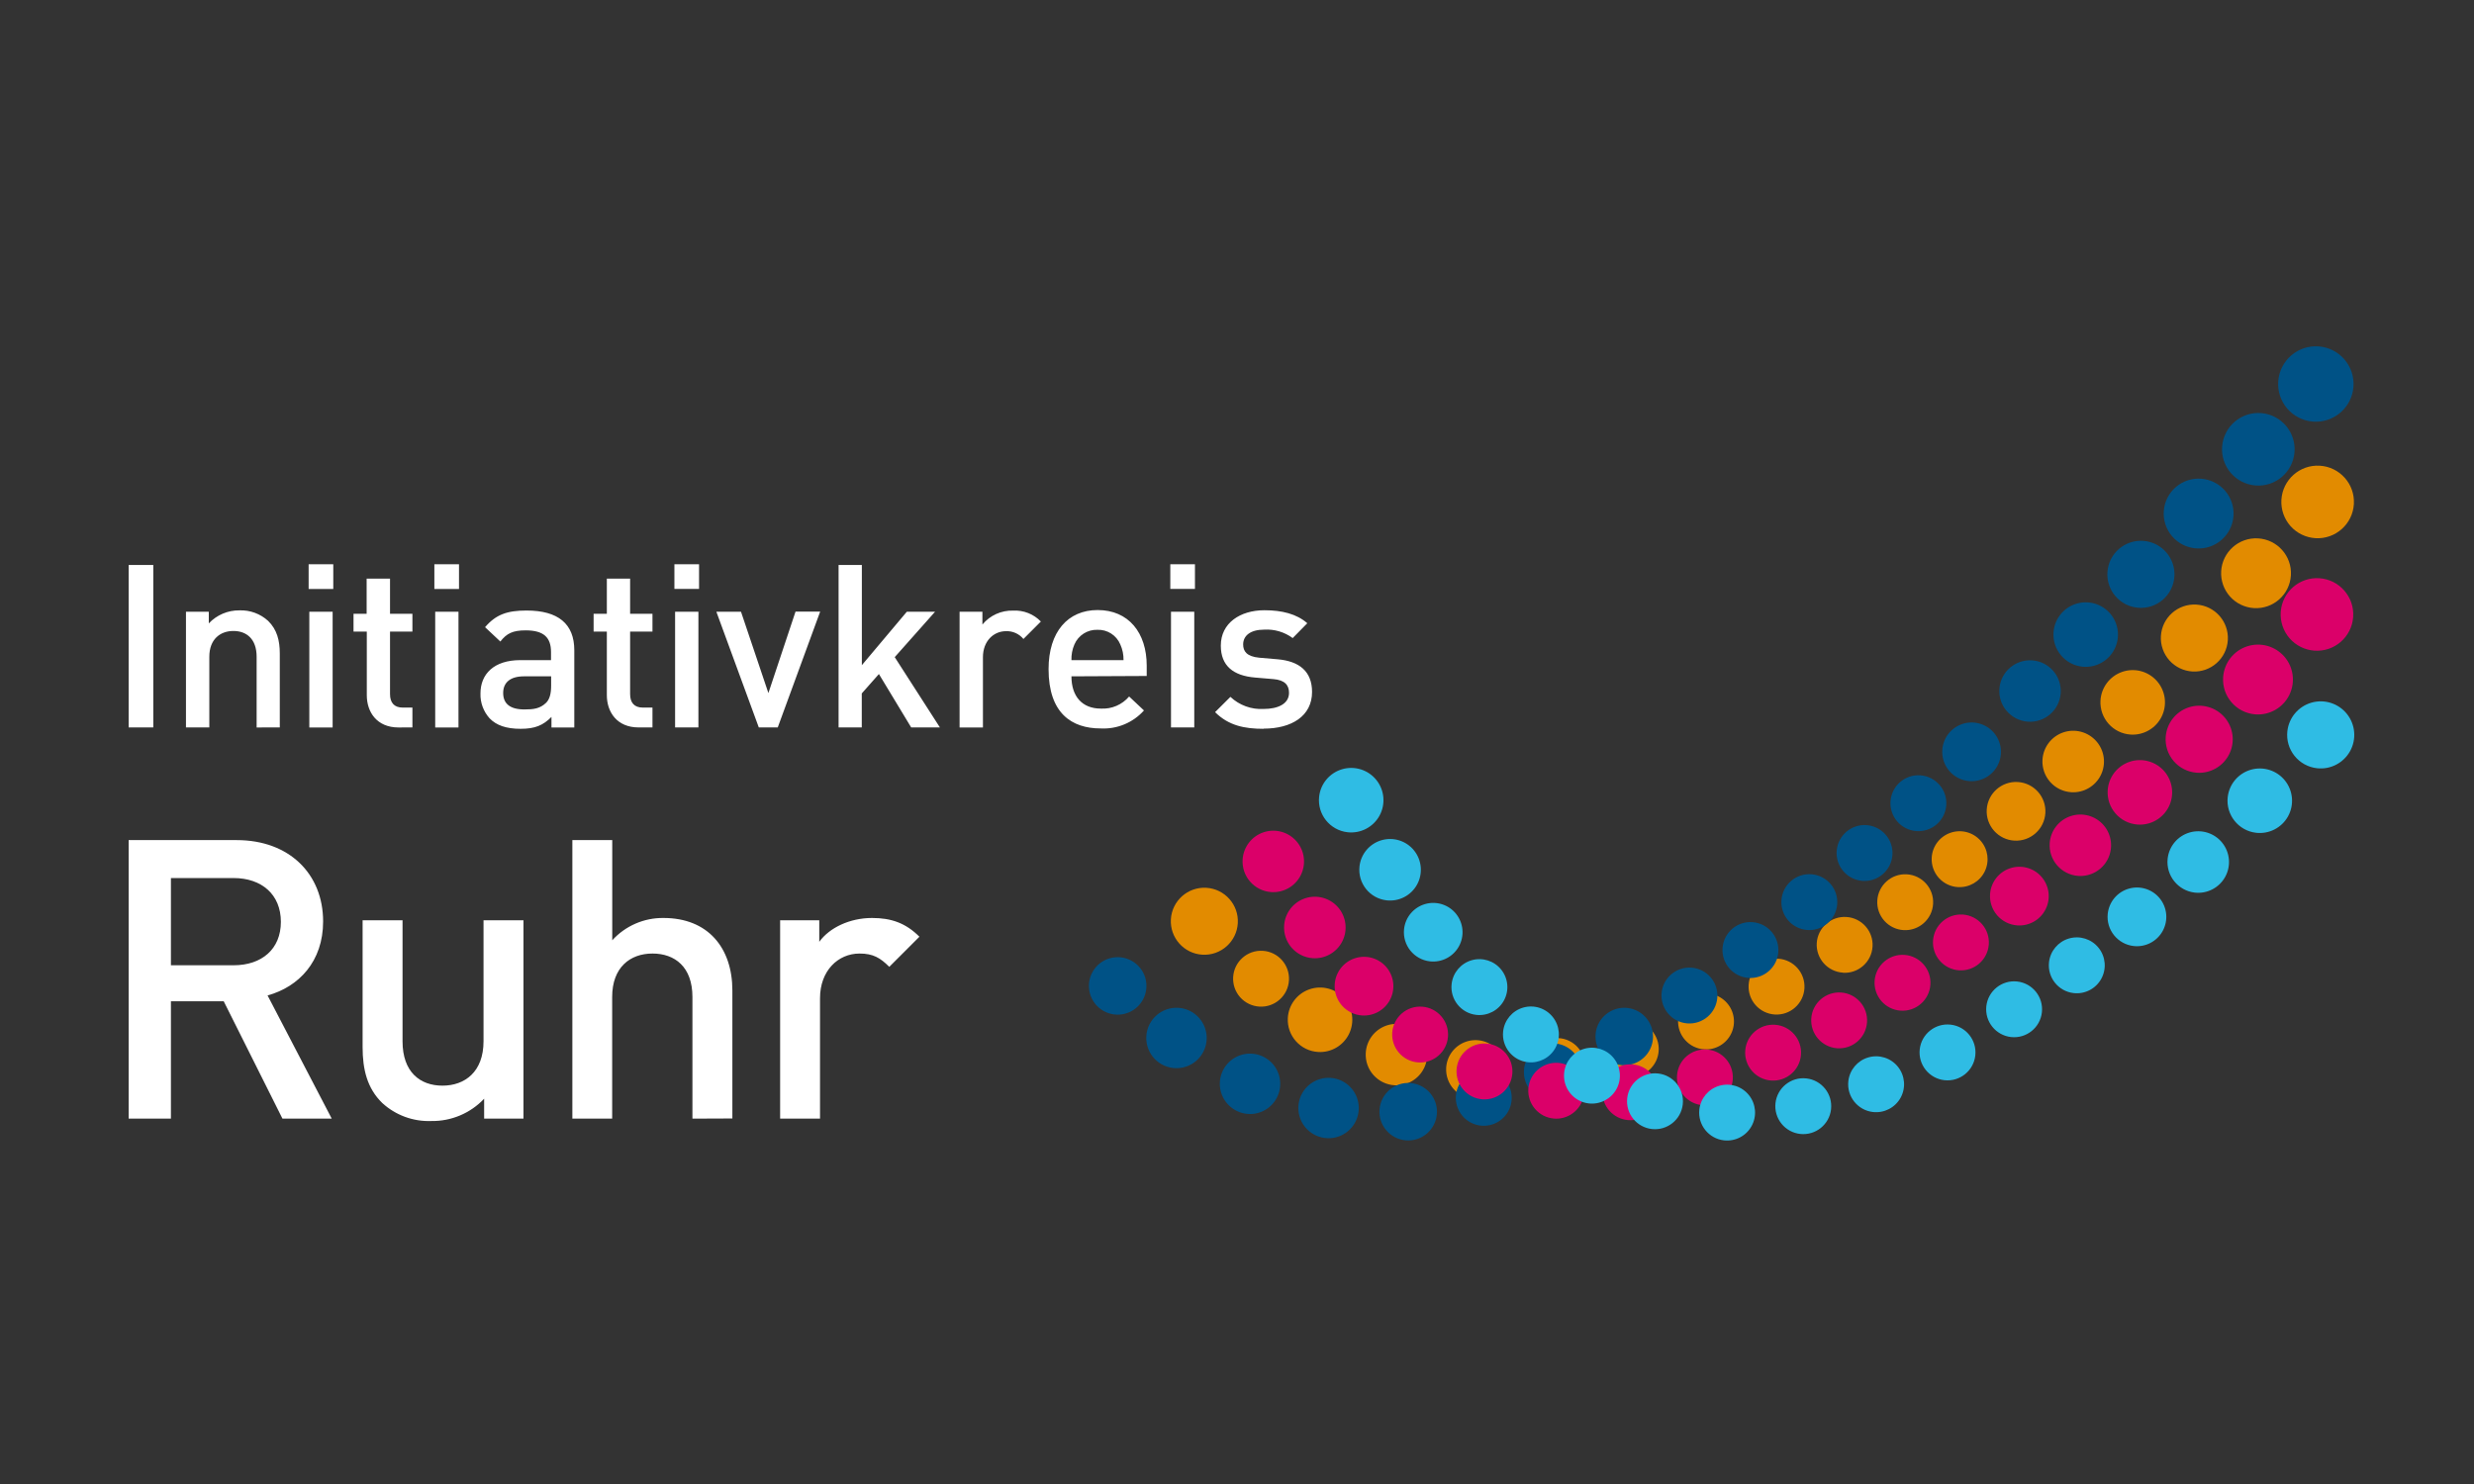 <?xml version="1.0" encoding="UTF-8"?>
<svg width="250px" height="150px" viewBox="0 0 250 150" version="1.1" xmlns="http://www.w3.org/2000/svg" xmlns:xlink="http://www.w3.org/1999/xlink">
    <rect x="0" y="0" width="250" height="150" fill="#333333" stroke="none"/>
    <!-- Generator: Sketch 62 (91390) - https://sketch.com -->
    <title>iniativkreis ruhr</title>
    <desc>Created with Sketch.</desc>
    <g id="iniativkreis-ruhr" stroke="none" stroke-width="1" fill="none" fill-rule="evenodd">
        <g id="Logo_IR-01-(1)" transform="translate(13, 35)">
            <path d="M76.863,62.727 C75.954,61.818 75.232,61.382 73.859,61.382 C71.682,61.382 69.864,63.122 69.864,65.894 L69.864,78.069 L65.833,78.069 L65.833,58.023 L69.787,58.023 L69.787,60.196 C70.814,58.773 72.868,57.787 75.122,57.787 C77.062,57.787 78.526,58.3 79.908,59.682 L76.863,62.727 L76.863,62.727 Z M56.971,78.069 L56.971,65.772 C56.971,62.727 55.19,61.382 52.936,61.382 C50.682,61.382 48.86,62.768 48.86,65.772 L48.86,78.069 L44.837,78.069 L44.837,49.916 L48.868,49.916 L48.868,60.041 C50.194,58.584 52.079,57.763 54.049,57.787 C58.533,57.787 61.007,60.791 61.007,65.124 L61.007,78.053 L56.971,78.069 Z M35.923,78.069 L35.923,76.056 C34.536,77.527 32.592,78.346 30.571,78.31 C28.747,78.377 26.97,77.722 25.626,76.488 C24.098,75 23.641,73.088 23.641,70.834 L23.641,58.023 L27.677,58.023 L27.677,70.251 C27.677,73.374 29.458,74.735 31.712,74.735 C33.966,74.735 35.861,73.349 35.861,70.251 L35.861,58.023 L39.897,58.023 L39.897,78.069 L35.923,78.069 Z M10.598,53.751 L4.272,53.751 L4.272,62.568 L10.598,62.568 C13.451,62.568 15.383,60.938 15.383,58.178 C15.383,55.418 13.451,53.751 10.598,53.751 Z M15.542,78.069 L9.607,66.208 L4.272,66.208 L4.272,78.069 L0,78.069 L0,49.916 L10.916,49.916 C16.251,49.916 19.651,53.356 19.651,58.141 C19.651,62.177 17.205,64.745 14.038,65.617 L20.523,78.069 L15.542,78.069 Z M114.677,38.666 C112.765,38.666 111.151,38.344 109.785,36.982 L111.334,35.438 C112.24,36.289 113.456,36.732 114.697,36.66 C116.128,36.66 117.257,36.151 117.257,35.03 C117.257,34.247 116.821,33.738 115.692,33.644 L113.825,33.485 C111.632,33.302 110.364,32.307 110.364,30.257 C110.364,27.97 112.325,26.682 114.77,26.682 C116.523,26.682 118.031,27.049 119.103,27.995 L117.628,29.495 C116.797,28.882 115.777,28.58 114.746,28.643 C113.34,28.643 112.622,29.266 112.622,30.139 C112.622,30.832 112.989,31.361 114.253,31.48 L116.099,31.639 C118.292,31.826 119.584,32.861 119.584,34.94 C119.584,37.386 117.505,38.649 114.693,38.649 L114.677,38.666 Z M107.682,38.527 L105.33,38.527 L105.33,26.833 L107.682,26.833 L107.682,38.527 Z M107.751,24.526 L105.261,24.526 L105.261,22.035 L107.751,22.035 L107.751,24.526 L107.751,24.526 Z M100.207,30.135 C99.819,29.211 98.9,28.623 97.899,28.659 C96.894,28.625 95.971,29.211 95.572,30.135 C95.355,30.636 95.252,31.179 95.27,31.724 L100.533,31.724 C100.544,31.177 100.433,30.633 100.207,30.135 L100.207,30.135 Z M95.27,33.363 C95.27,35.368 96.334,36.624 98.246,36.624 C99.336,36.686 100.392,36.233 101.099,35.401 L102.599,36.811 C101.49,38.05 99.878,38.719 98.217,38.629 C95.287,38.629 92.959,37.084 92.959,32.633 C92.959,28.851 94.92,26.662 97.916,26.662 C101.054,26.662 102.876,28.965 102.876,32.287 L102.876,33.326 L95.27,33.363 Z M90.412,29.58 C89.981,29.061 89.333,28.772 88.659,28.798 C87.391,28.798 86.327,29.812 86.327,31.423 L86.327,38.531 L83.967,38.531 L83.967,26.833 L86.274,26.833 L86.274,28.125 C87.039,27.199 88.189,26.68 89.389,26.719 C90.435,26.666 91.454,27.069 92.181,27.823 L90.404,29.601 L90.412,29.58 Z M79.076,38.527 L75.815,33.13 L74.083,35.091 L74.083,38.527 L71.739,38.527 L71.739,22.109 L74.091,22.109 L74.091,32.234 L78.636,26.833 L81.489,26.833 L77.413,31.423 L81.978,38.527 L79.076,38.527 Z M65.592,38.527 L63.677,38.527 L59.389,26.833 L61.879,26.833 L64.647,35.054 L67.39,26.817 L69.88,26.817 L65.592,38.527 L65.592,38.527 Z M57.575,38.527 L55.219,38.527 L55.219,26.833 L57.575,26.833 L57.575,38.527 Z M57.64,24.526 L55.149,24.526 L55.149,22.035 L57.64,22.035 L57.64,24.526 L57.64,24.526 Z M51.526,38.527 C49.337,38.527 48.322,36.962 48.322,35.266 L48.322,28.842 L46.985,28.842 L46.985,27.041 L48.322,27.041 L48.322,23.49 L50.674,23.49 L50.674,27.041 L52.932,27.041 L52.932,28.842 L50.674,28.842 L50.674,35.16 C50.674,36.016 51.082,36.522 51.966,36.522 L52.932,36.522 L52.932,38.527 L51.526,38.527 Z M42.681,33.363 L39.946,33.363 C38.564,33.363 37.846,33.986 37.846,35.046 C37.846,36.106 38.519,36.709 39.99,36.709 C40.891,36.709 41.56,36.64 42.183,36.037 C42.53,35.694 42.693,35.14 42.693,34.308 L42.693,33.363 L42.681,33.363 Z M42.726,38.531 L42.726,37.467 C41.87,38.323 41.062,38.666 39.611,38.666 C38.16,38.666 37.166,38.323 36.473,37.606 C35.853,36.918 35.522,36.017 35.552,35.091 C35.552,33.13 36.913,31.724 39.587,31.724 L42.681,31.724 L42.681,30.909 C42.681,29.429 41.943,28.716 40.121,28.716 C38.829,28.716 38.205,29.014 37.561,29.845 L36.016,28.394 C37.121,27.102 38.27,26.711 40.211,26.711 C43.418,26.711 45.033,28.068 45.033,30.721 L45.033,38.531 L42.726,38.531 Z M33.31,38.531 L30.978,38.531 L30.978,26.833 L33.33,26.833 L33.33,38.527 L33.31,38.531 Z M33.383,24.53 L30.893,24.53 L30.893,22.035 L33.383,22.035 L33.383,24.526 L33.383,24.53 Z M27.269,38.531 C25.076,38.531 24.065,36.966 24.065,35.27 L24.065,28.842 L22.724,28.842 L22.724,27.041 L24.049,27.041 L24.049,23.49 L26.413,23.49 L26.413,27.041 L28.675,27.041 L28.675,28.842 L26.413,28.842 L26.413,35.16 C26.413,36.016 26.821,36.522 27.705,36.522 L28.675,36.522 L28.675,38.527 L27.269,38.531 Z M20.613,38.531 L18.257,38.531 L18.257,26.833 L20.613,26.833 L20.613,38.527 L20.613,38.531 Z M20.678,24.53 L18.188,24.53 L18.188,22.035 L20.678,22.035 L20.678,24.526 L20.678,24.53 Z M12.933,38.531 L12.933,31.386 C12.933,29.564 11.898,28.777 10.582,28.777 C9.265,28.777 8.152,29.605 8.152,31.386 L8.152,38.527 L5.792,38.527 L5.792,26.833 L8.099,26.833 L8.099,28.011 C8.904,27.154 10.033,26.676 11.209,26.694 C12.273,26.658 13.309,27.04 14.095,27.758 C14.992,28.635 15.273,29.739 15.273,31.056 L15.273,38.527 L12.933,38.531 Z M0,38.527 L2.49,38.527 L2.49,22.109 L0,22.109 L0,38.527 Z" id="Shape" fill="#FFFFFF"></path>
            <path d="M220.989,19.398 C223.011,19.514 224.745,17.969 224.861,15.947 C224.978,13.925 223.434,12.191 221.411,12.073 C219.389,11.956 217.655,13.5 217.537,15.522 C217.48,16.494 217.812,17.448 218.459,18.176 C219.107,18.903 220.017,19.342 220.989,19.398 L220.989,19.398 Z M214.773,26.466 C216.719,26.578 218.387,25.091 218.499,23.145 C218.611,21.199 217.125,19.531 215.179,19.418 C213.234,19.305 211.565,20.791 211.451,22.736 C211.397,23.672 211.716,24.59 212.339,25.29 C212.962,25.989 213.838,26.412 214.773,26.466 Z M208.549,32.874 C210.416,32.981 212.017,31.554 212.125,29.687 C212.232,27.82 210.806,26.219 208.939,26.11 C207.072,26.002 205.47,27.428 205.361,29.295 C205.309,30.192 205.616,31.074 206.213,31.745 C206.811,32.416 207.651,32.822 208.549,32.874 L208.549,32.874 Z M202.312,39.249 C203.631,39.329 204.868,38.606 205.445,37.418 C206.022,36.229 205.825,34.81 204.945,33.824 C204.066,32.837 202.678,32.479 201.432,32.917 C200.185,33.355 199.326,34.501 199.255,35.821 C199.16,37.609 200.525,39.139 202.312,39.249 Z M196.317,45.077 C197.572,45.151 198.749,44.461 199.298,43.329 C199.846,42.197 199.659,40.846 198.823,39.906 C197.986,38.966 196.666,38.622 195.478,39.035 C194.29,39.448 193.467,40.536 193.394,41.792 C193.345,42.616 193.626,43.425 194.174,44.041 C194.722,44.657 195.493,45.03 196.317,45.077 L196.317,45.077 Z M190.553,49.969 C192.189,50.063 193.591,48.813 193.686,47.177 C193.78,45.541 192.531,44.138 190.895,44.044 C189.259,43.949 187.856,45.198 187.761,46.834 C187.715,47.62 187.984,48.392 188.507,48.98 C189.031,49.568 189.767,49.924 190.553,49.969 L190.553,49.969 Z M184.846,54.664 C185.988,54.735 187.06,54.111 187.561,53.082 C188.062,52.054 187.893,50.825 187.134,49.97 C186.374,49.114 185.174,48.801 184.094,49.177 C183.013,49.553 182.266,50.543 182.201,51.685 C182.157,52.433 182.412,53.169 182.91,53.728 C183.409,54.288 184.11,54.626 184.859,54.668 L184.846,54.664 Z M179.36,59.014 C180.917,59.103 182.253,57.914 182.342,56.356 C182.432,54.799 181.243,53.464 179.686,53.374 C178.128,53.283 176.793,54.473 176.702,56.03 C176.659,56.778 176.915,57.513 177.413,58.072 C177.912,58.632 178.612,58.971 179.36,59.014 L179.36,59.014 Z M173.246,63.326 C174.801,63.413 176.132,62.225 176.223,60.671 C176.314,59.116 175.13,57.781 173.575,57.686 C172.021,57.591 170.683,58.772 170.584,60.326 C170.494,61.885 171.683,63.222 173.242,63.314 L173.246,63.326 Z M166.357,67.545 C167.915,67.635 169.25,66.445 169.34,64.888 C169.43,63.33 168.24,61.995 166.683,61.905 C165.126,61.815 163.79,63.004 163.7,64.561 C163.656,65.309 163.912,66.044 164.41,66.604 C164.909,67.163 165.609,67.502 166.357,67.545 L166.357,67.545 Z M159.228,71.067 C160.369,71.134 161.438,70.507 161.936,69.479 C162.435,68.451 162.265,67.223 161.505,66.37 C160.746,65.516 159.547,65.203 158.468,65.579 C157.388,65.954 156.641,66.942 156.575,68.083 C156.484,69.639 157.672,70.975 159.228,71.067 L159.228,71.067 Z M151.63,73.851 C153.188,73.94 154.523,72.751 154.613,71.193 C154.703,69.636 153.513,68.301 151.956,68.21 C150.399,68.12 149.063,69.31 148.973,70.867 C148.929,71.615 149.185,72.35 149.683,72.909 C150.182,73.469 150.882,73.807 151.63,73.851 L151.63,73.851 Z M144.171,75.571 C145.729,75.66 147.064,74.471 147.154,72.913 C147.244,71.356 146.054,70.021 144.497,69.931 C142.94,69.84 141.604,71.03 141.514,72.587 C141.425,74.144 142.614,75.479 144.171,75.571 Z M135.925,76.064 C137.124,76.134 138.246,75.476 138.77,74.396 C139.293,73.316 139.115,72.026 138.317,71.129 C137.519,70.233 136.259,69.905 135.126,70.299 C133.992,70.693 133.207,71.731 133.137,72.929 C133.044,74.564 134.291,75.965 135.925,76.064 L135.925,76.064 Z M127.932,74.698 C129.188,74.771 130.364,74.079 130.91,72.946 C131.456,71.812 131.264,70.461 130.424,69.525 C129.585,68.588 128.263,68.25 127.077,68.669 C125.891,69.088 125.074,70.181 125.01,71.438 C124.919,73.144 126.226,74.602 127.932,74.698 L127.932,74.698 Z M120.188,71.332 C121.506,71.414 122.744,70.692 123.322,69.504 C123.901,68.316 123.705,66.897 122.827,65.91 C121.949,64.923 120.562,64.563 119.315,64.999 C118.067,65.435 117.206,66.58 117.135,67.899 C117.037,69.694 118.41,71.229 120.204,71.332 L120.188,71.332 Z M114.269,66.746 C115.826,66.836 117.162,65.646 117.251,64.089 C117.341,62.531 116.152,61.196 114.595,61.106 C113.037,61.016 111.702,62.205 111.611,63.762 C111.568,64.51 111.824,65.245 112.322,65.805 C112.821,66.364 113.521,66.703 114.269,66.746 L114.269,66.746 Z M108.51,61.5 C110.376,61.605 111.975,60.177 112.081,58.31 C112.187,56.444 110.761,54.844 108.894,54.736 C107.027,54.629 105.427,56.055 105.318,57.921 C105.211,59.791 106.64,61.393 108.51,61.5 L108.51,61.5 Z" id="Shape" fill="#E28B00"></path>
            <path d="M220.724,7.614 C222.822,7.776 224.654,6.208 224.818,4.11 C224.981,2.013 223.414,0.18 221.316,0.015 C219.219,-0.15 217.385,1.416 217.219,3.514 C217.139,4.522 217.464,5.522 218.121,6.291 C218.779,7.06 219.715,7.536 220.724,7.614 L220.724,7.614 Z M214.92,14.071 C216.939,14.228 218.704,12.72 218.863,10.701 C219.022,8.682 217.515,6.917 215.496,6.756 C213.477,6.596 211.71,8.102 211.549,10.121 C211.471,11.092 211.783,12.054 212.415,12.795 C213.048,13.536 213.949,13.995 214.92,14.071 L214.92,14.071 Z M208.916,20.429 C210.857,20.572 212.548,19.115 212.694,17.174 C212.84,15.232 211.386,13.539 209.445,13.389 C207.504,13.24 205.808,14.69 205.655,16.63 C205.581,17.567 205.883,18.495 206.495,19.208 C207.107,19.921 207.979,20.361 208.916,20.429 L208.916,20.429 Z M203.075,26.433 C204.942,26.581 206.575,25.187 206.722,23.319 C206.87,21.452 205.475,19.819 203.608,19.672 C201.741,19.524 200.108,20.918 199.961,22.785 C199.889,23.682 200.176,24.571 200.761,25.256 C201.345,25.94 202.178,26.364 203.075,26.433 L203.075,26.433 Z M197.495,32.393 C198.811,32.501 200.063,31.805 200.665,30.629 C201.267,29.453 201.1,28.03 200.242,27.025 C199.384,26.02 198.005,25.633 196.749,26.044 C195.493,26.454 194.609,27.582 194.511,28.899 C194.377,30.686 195.709,32.245 197.495,32.393 L197.495,32.393 Z M191.894,37.944 C193.604,38.078 195.099,36.801 195.233,35.092 C195.368,33.382 194.092,31.887 192.382,31.752 C190.672,31.616 189.177,32.892 189.041,34.602 C188.907,36.312 190.184,37.808 191.894,37.944 L191.894,37.944 Z M186,43.952 C187.197,44.046 188.332,43.41 188.876,42.34 C189.421,41.27 189.267,39.977 188.486,39.065 C187.706,38.153 186.453,37.801 185.312,38.173 C184.17,38.545 183.366,39.568 183.273,40.765 C183.211,41.549 183.464,42.326 183.976,42.924 C184.487,43.522 185.215,43.892 186,43.952 L186,43.952 Z M180.636,49.003 C182.191,49.124 183.55,47.962 183.672,46.406 C183.793,44.851 182.631,43.492 181.076,43.37 C179.521,43.249 178.161,44.411 178.039,45.966 C177.981,46.713 178.222,47.453 178.709,48.022 C179.196,48.592 179.889,48.944 180.636,49.003 L180.636,49.003 Z M175.194,54.037 C176.75,54.158 178.109,52.996 178.23,51.44 C178.352,49.885 177.189,48.526 175.634,48.404 C174.079,48.283 172.72,49.445 172.598,51 C172.539,51.747 172.78,52.487 173.267,53.056 C173.754,53.626 174.447,53.978 175.194,54.037 L175.194,54.037 Z M169.614,59.001 C171.169,59.123 172.528,57.96 172.65,56.405 C172.771,54.85 171.609,53.491 170.054,53.369 C168.499,53.247 167.139,54.409 167.018,55.965 C166.959,56.712 167.2,57.451 167.687,58.021 C168.174,58.59 168.867,58.943 169.614,59.001 L169.614,59.001 Z M163.663,63.844 C165.218,63.965 166.577,62.803 166.699,61.248 C166.82,59.692 165.658,58.333 164.103,58.211 C162.548,58.09 161.188,59.252 161.067,60.807 C161.008,61.554 161.249,62.294 161.736,62.863 C162.223,63.433 162.916,63.785 163.663,63.844 L163.663,63.844 Z M157.496,68.442 C159.051,68.565 160.412,67.405 160.535,65.85 C160.659,64.295 159.499,62.934 157.944,62.81 C156.389,62.686 155.028,63.846 154.904,65.401 C154.782,66.956 155.941,68.316 157.496,68.442 L157.496,68.442 Z M150.905,72.668 C152.077,72.761 153.189,72.137 153.723,71.09 C154.256,70.042 154.106,68.776 153.341,67.882 C152.577,66.989 151.35,66.644 150.232,67.008 C149.114,67.372 148.326,68.374 148.235,69.546 C148.174,70.314 148.422,71.075 148.922,71.661 C149.423,72.247 150.137,72.609 150.905,72.668 L150.905,72.668 Z M143.67,76.264 C144.842,76.356 145.954,75.733 146.487,74.685 C147.021,73.637 146.87,72.371 146.106,71.478 C145.342,70.584 144.115,70.239 142.997,70.603 C141.879,70.967 141.091,71.969 141,73.141 C140.939,73.91 141.187,74.67 141.687,75.256 C142.188,75.842 142.901,76.204 143.67,76.264 L143.67,76.264 Z M136.716,78.783 C138.271,78.904 139.63,77.742 139.752,76.186 C139.873,74.631 138.711,73.272 137.156,73.15 C135.601,73.029 134.241,74.191 134.12,75.746 C134.061,76.493 134.302,77.233 134.789,77.802 C135.276,78.372 135.969,78.724 136.716,78.783 L136.716,78.783 Z M129.073,80.266 C130.673,80.392 132.072,79.197 132.198,77.597 C132.324,75.997 131.129,74.598 129.529,74.472 C127.929,74.346 126.53,75.54 126.404,77.14 C126.343,77.909 126.59,78.67 127.091,79.256 C127.591,79.843 128.305,80.206 129.073,80.266 L129.073,80.266 Z M121.467,80.042 C122.699,79.955 123.757,79.134 124.148,77.963 C124.539,76.791 124.185,75.5 123.252,74.691 C122.32,73.881 120.991,73.714 119.887,74.266 C118.782,74.818 118.119,75.982 118.207,77.213 C118.328,78.894 119.787,80.159 121.467,80.042 L121.467,80.042 Z M113.531,77.596 C114.763,77.509 115.821,76.689 116.212,75.517 C116.603,74.346 116.249,73.054 115.316,72.245 C114.383,71.436 113.055,71.268 111.95,71.82 C110.846,72.373 110.183,73.536 110.27,74.768 C110.394,76.447 111.851,77.711 113.531,77.596 L113.531,77.596 Z M106.101,72.962 C107.332,72.875 108.39,72.054 108.781,70.883 C109.172,69.711 108.818,68.42 107.886,67.61 C106.953,66.801 105.624,66.634 104.52,67.186 C103.415,67.738 102.752,68.901 102.84,70.133 C102.896,70.941 103.272,71.693 103.883,72.224 C104.495,72.755 105.293,73.02 106.101,72.962 L106.101,72.962 Z M100.149,67.553 C101.75,67.439 102.955,66.049 102.841,64.448 C102.728,62.847 101.338,61.642 99.737,61.755 C98.136,61.869 96.931,63.258 97.043,64.859 C97.098,65.628 97.456,66.344 98.038,66.849 C98.621,67.355 99.38,67.608 100.149,67.553 L100.149,67.553 Z" id="Shape" fill="#005286"></path>
            <path d="M115.443,55.17 C116.696,55.261 117.88,54.588 118.443,53.465 C119.007,52.342 118.838,50.99 118.016,50.04 C117.194,49.09 115.881,48.728 114.689,49.124 C113.496,49.52 112.66,50.595 112.569,51.848 C112.446,53.559 113.732,55.046 115.443,55.17 Z M119.637,61.851 C120.892,61.943 122.079,61.27 122.644,60.146 C123.209,59.022 123.042,57.668 122.219,56.716 C121.396,55.764 120.081,55.401 118.887,55.797 C117.692,56.193 116.854,57.269 116.764,58.524 C116.703,59.347 116.972,60.159 117.511,60.783 C118.05,61.407 118.815,61.791 119.637,61.851 L119.637,61.851 Z M124.618,67.639 C125.815,67.726 126.947,67.084 127.486,66.011 C128.025,64.939 127.865,63.647 127.08,62.739 C126.295,61.831 125.041,61.485 123.901,61.862 C122.762,62.24 121.962,63.266 121.875,64.463 C121.817,65.248 122.073,66.024 122.588,66.62 C123.102,67.216 123.833,67.582 124.618,67.639 L124.618,67.639 Z M130.3,72.387 C131.856,72.5 133.209,71.331 133.322,69.775 C133.435,68.22 132.266,66.867 130.711,66.753 C129.155,66.639 127.802,67.807 127.688,69.363 C127.578,70.918 128.745,72.27 130.3,72.387 Z M136.802,76.117 C138.357,76.23 139.71,75.06 139.823,73.505 C139.937,71.949 138.768,70.596 137.212,70.482 C135.657,70.368 134.303,71.537 134.189,73.092 C134.077,74.649 135.246,76.002 136.802,76.117 L136.802,76.117 Z M144.045,78.065 C145.185,78.151 146.264,77.542 146.779,76.522 C147.294,75.501 147.144,74.271 146.398,73.405 C145.652,72.539 144.458,72.208 143.372,72.566 C142.287,72.924 141.524,73.901 141.44,75.041 C141.33,76.596 142.498,77.948 144.053,78.065 L144.045,78.065 Z M151.545,78.22 C153.1,78.333 154.453,77.164 154.566,75.608 C154.68,74.052 153.511,72.699 151.955,72.586 C150.4,72.472 149.046,73.64 148.932,75.196 C148.877,75.943 149.122,76.682 149.612,77.249 C150.102,77.817 150.797,78.166 151.545,78.22 L151.545,78.22 Z M159.077,76.716 C160.633,76.829 161.986,75.66 162.099,74.104 C162.212,72.548 161.044,71.195 159.488,71.082 C157.932,70.968 156.579,72.136 156.465,73.692 C156.41,74.439 156.654,75.178 157.144,75.745 C157.634,76.313 158.33,76.662 159.077,76.716 L159.077,76.716 Z M165.97,74.217 C167.526,74.33 168.878,73.161 168.992,71.605 C169.105,70.05 167.936,68.697 166.381,68.583 C164.825,68.469 163.472,69.637 163.357,71.193 C163.302,71.941 163.547,72.679 164.037,73.247 C164.527,73.814 165.222,74.163 165.97,74.217 L165.97,74.217 Z M172.643,70.957 C174.198,71.069 175.551,69.9 175.664,68.344 C175.778,66.789 174.609,65.436 173.053,65.322 C171.498,65.208 170.144,66.377 170.03,67.932 C169.92,69.487 171.088,70.839 172.643,70.957 Z M179.046,67.154 C180.602,67.266 181.954,66.097 182.068,64.541 C182.181,62.986 181.012,61.633 179.457,61.519 C177.901,61.405 176.548,62.574 176.433,64.129 C176.378,64.877 176.623,65.616 177.113,66.183 C177.603,66.75 178.299,67.099 179.046,67.154 L179.046,67.154 Z M184.948,63.077 C186.504,63.19 187.857,62.021 187.97,60.465 C188.083,58.91 186.914,57.557 185.359,57.443 C183.803,57.329 182.45,58.497 182.336,60.053 C182.281,60.801 182.525,61.539 183.015,62.107 C183.505,62.674 184.201,63.023 184.948,63.077 L184.948,63.077 Z M190.842,58.537 C192.039,58.624 193.171,57.982 193.71,56.909 C194.249,55.837 194.089,54.546 193.304,53.637 C192.52,52.729 191.265,52.383 190.126,52.76 C188.986,53.138 188.186,54.164 188.099,55.361 C187.98,56.996 189.208,58.417 190.842,58.537 L190.842,58.537 Z M196.997,53.535 C198.25,53.626 199.435,52.953 199.998,51.83 C200.561,50.707 200.392,49.356 199.571,48.405 C198.749,47.455 197.435,47.094 196.243,47.49 C195.051,47.885 194.214,48.96 194.124,50.213 C194.002,51.923 195.288,53.409 196.997,53.535 L196.997,53.535 Z M202.989,48.342 C204.306,48.443 205.554,47.739 206.149,46.56 C206.744,45.381 206.569,43.959 205.706,42.959 C204.842,41.96 203.46,41.58 202.207,41.997 C200.954,42.415 200.076,43.548 199.985,44.865 C199.861,46.653 201.203,48.206 202.989,48.342 Z M208.981,43.105 C210.349,43.205 211.643,42.471 212.259,41.245 C212.875,40.019 212.692,38.543 211.795,37.505 C210.898,36.467 209.464,36.072 208.162,36.503 C206.86,36.935 205.946,38.109 205.846,39.477 C205.78,40.374 206.074,41.26 206.661,41.941 C207.249,42.621 208.084,43.04 208.981,43.105 Z M214.912,37.207 C216.336,37.312 217.683,36.548 218.324,35.273 C218.966,33.997 218.776,32.461 217.844,31.38 C216.911,30.299 215.419,29.886 214.063,30.335 C212.707,30.783 211.755,32.004 211.651,33.428 C211.508,35.372 212.968,37.063 214.912,37.207 Z M220.867,30.766 C222.887,30.912 224.642,29.393 224.789,27.373 C224.935,25.353 223.418,23.596 221.398,23.449 C219.378,23.301 217.621,24.817 217.471,26.837 C217.4,27.808 217.717,28.769 218.354,29.506 C218.991,30.243 219.895,30.696 220.867,30.766 Z" id="Shape" fill="#DB0069"></path>
            <path d="M161.213,80.266 C162.349,80.393 163.449,79.823 164,78.822 C164.552,77.821 164.446,76.587 163.732,75.694 C163.018,74.802 161.837,74.428 160.74,74.746 C159.642,75.064 158.845,76.012 158.719,77.148 C158.547,78.698 159.664,80.094 161.213,80.266 L161.213,80.266 Z M153.929,79.121 C155.48,79.292 156.875,78.173 157.046,76.623 C157.217,75.072 156.099,73.677 154.548,73.505 C152.998,73.334 151.602,74.452 151.431,76.003 C151.347,76.748 151.564,77.495 152.033,78.081 C152.501,78.666 153.184,79.04 153.929,79.121 L153.929,79.121 Z M147.554,76.533 C148.69,76.659 149.79,76.089 150.341,75.088 C150.893,74.087 150.787,72.853 150.073,71.961 C149.359,71.068 148.178,70.694 147.081,71.012 C145.983,71.331 145.186,72.279 145.06,73.414 C144.888,74.964 146.005,76.36 147.554,76.533 Z M141.391,72.367 C142.527,72.492 143.627,71.92 144.177,70.919 C144.727,69.917 144.619,68.683 143.904,67.791 C143.189,66.9 142.007,66.527 140.91,66.847 C139.813,67.167 139.017,68.117 138.893,69.253 C138.724,70.802 139.842,72.196 141.391,72.367 L141.391,72.367 Z M136.182,67.582 C137.318,67.708 138.418,67.138 138.969,66.137 C139.521,65.136 139.415,63.902 138.701,63.01 C137.987,62.117 136.806,61.743 135.708,62.061 C134.611,62.379 133.813,63.328 133.688,64.463 C133.516,66.013 134.632,67.409 136.182,67.582 Z M131.503,62.173 C132.695,62.304 133.849,61.704 134.426,60.653 C135.003,59.601 134.889,58.306 134.138,57.371 C133.387,56.436 132.146,56.046 130.995,56.384 C129.844,56.721 129.009,57.719 128.882,58.912 C128.708,60.535 129.88,61.993 131.503,62.173 L131.503,62.173 Z M127.125,56.005 C128.375,56.145 129.587,55.517 130.193,54.415 C130.8,53.312 130.683,51.953 129.897,50.971 C129.111,49.989 127.81,49.577 126.602,49.928 C125.394,50.279 124.516,51.323 124.378,52.573 C124.189,54.28 125.419,55.816 127.125,56.005 L127.125,56.005 Z M123.171,49.121 C124.484,49.27 125.756,48.613 126.395,47.457 C127.033,46.3 126.911,44.873 126.085,43.842 C125.259,42.811 123.893,42.38 122.625,42.751 C121.357,43.122 120.438,44.221 120.298,45.534 C120.107,47.316 121.39,48.918 123.171,49.121 L123.171,49.121 Z M168.913,79.618 C170.464,79.789 171.859,78.67 172.03,77.12 C172.201,75.569 171.082,74.174 169.532,74.003 C167.982,73.832 166.586,74.95 166.414,76.5 C166.332,77.245 166.549,77.992 167.018,78.577 C167.486,79.162 168.168,79.536 168.913,79.618 L168.913,79.618 Z M176.27,77.401 C177.406,77.527 178.506,76.957 179.057,75.957 C179.609,74.956 179.503,73.721 178.789,72.829 C178.075,71.937 176.894,71.562 175.797,71.881 C174.699,72.199 173.902,73.147 173.776,74.283 C173.604,75.832 174.721,77.228 176.27,77.401 L176.27,77.401 Z M183.489,74.185 C185.04,74.355 186.435,73.237 186.606,71.686 C186.777,70.136 185.658,68.74 184.108,68.569 C182.558,68.398 181.162,69.516 180.99,71.067 C180.908,71.811 181.125,72.559 181.594,73.143 C182.062,73.728 182.744,74.103 183.489,74.185 L183.489,74.185 Z M190.219,69.823 C191.769,69.994 193.165,68.876 193.335,67.325 C193.506,65.775 192.388,64.379 190.838,64.208 C189.287,64.037 187.892,65.155 187.72,66.705 C187.551,68.256 188.669,69.651 190.219,69.823 L190.219,69.823 Z M196.549,65.38 C197.685,65.507 198.785,64.937 199.336,63.936 C199.887,62.935 199.781,61.701 199.068,60.809 C198.354,59.916 197.173,59.542 196.075,59.86 C194.978,60.178 194.18,61.126 194.054,62.262 C193.883,63.812 194.999,65.208 196.549,65.38 L196.549,65.38 Z M202.614,60.624 C203.808,60.756 204.964,60.154 205.542,59.101 C206.12,58.047 206.005,56.749 205.252,55.813 C204.498,54.878 203.255,54.488 202.102,54.828 C200.949,55.167 200.115,56.168 199.989,57.363 C199.818,58.987 200.991,60.444 202.614,60.624 L202.614,60.624 Z M208.789,55.223 C210.04,55.362 211.251,54.734 211.858,53.632 C212.465,52.53 212.348,51.171 211.561,50.188 C210.775,49.206 209.475,48.794 208.266,49.145 C207.058,49.496 206.18,50.54 206.042,51.791 C205.856,53.496 207.085,55.031 208.789,55.223 L208.789,55.223 Z M214.965,49.174 C216.278,49.332 217.556,48.681 218.201,47.526 C218.845,46.371 218.729,44.941 217.905,43.906 C217.082,42.871 215.715,42.436 214.445,42.805 C213.175,43.173 212.253,44.272 212.111,45.587 C211.92,47.362 213.192,48.961 214.965,49.174 L214.965,49.174 Z M221.136,42.652 C222.499,42.804 223.82,42.119 224.482,40.917 C225.143,39.715 225.016,38.233 224.158,37.162 C223.301,36.091 221.882,35.642 220.565,36.025 C219.247,36.408 218.29,37.547 218.14,38.91 C218.04,39.804 218.3,40.7 218.862,41.402 C219.424,42.104 220.242,42.554 221.136,42.652 L221.136,42.652 Z" id="Shape" fill="#2FBCE4"></path>
        </g>
    </g>
</svg>
